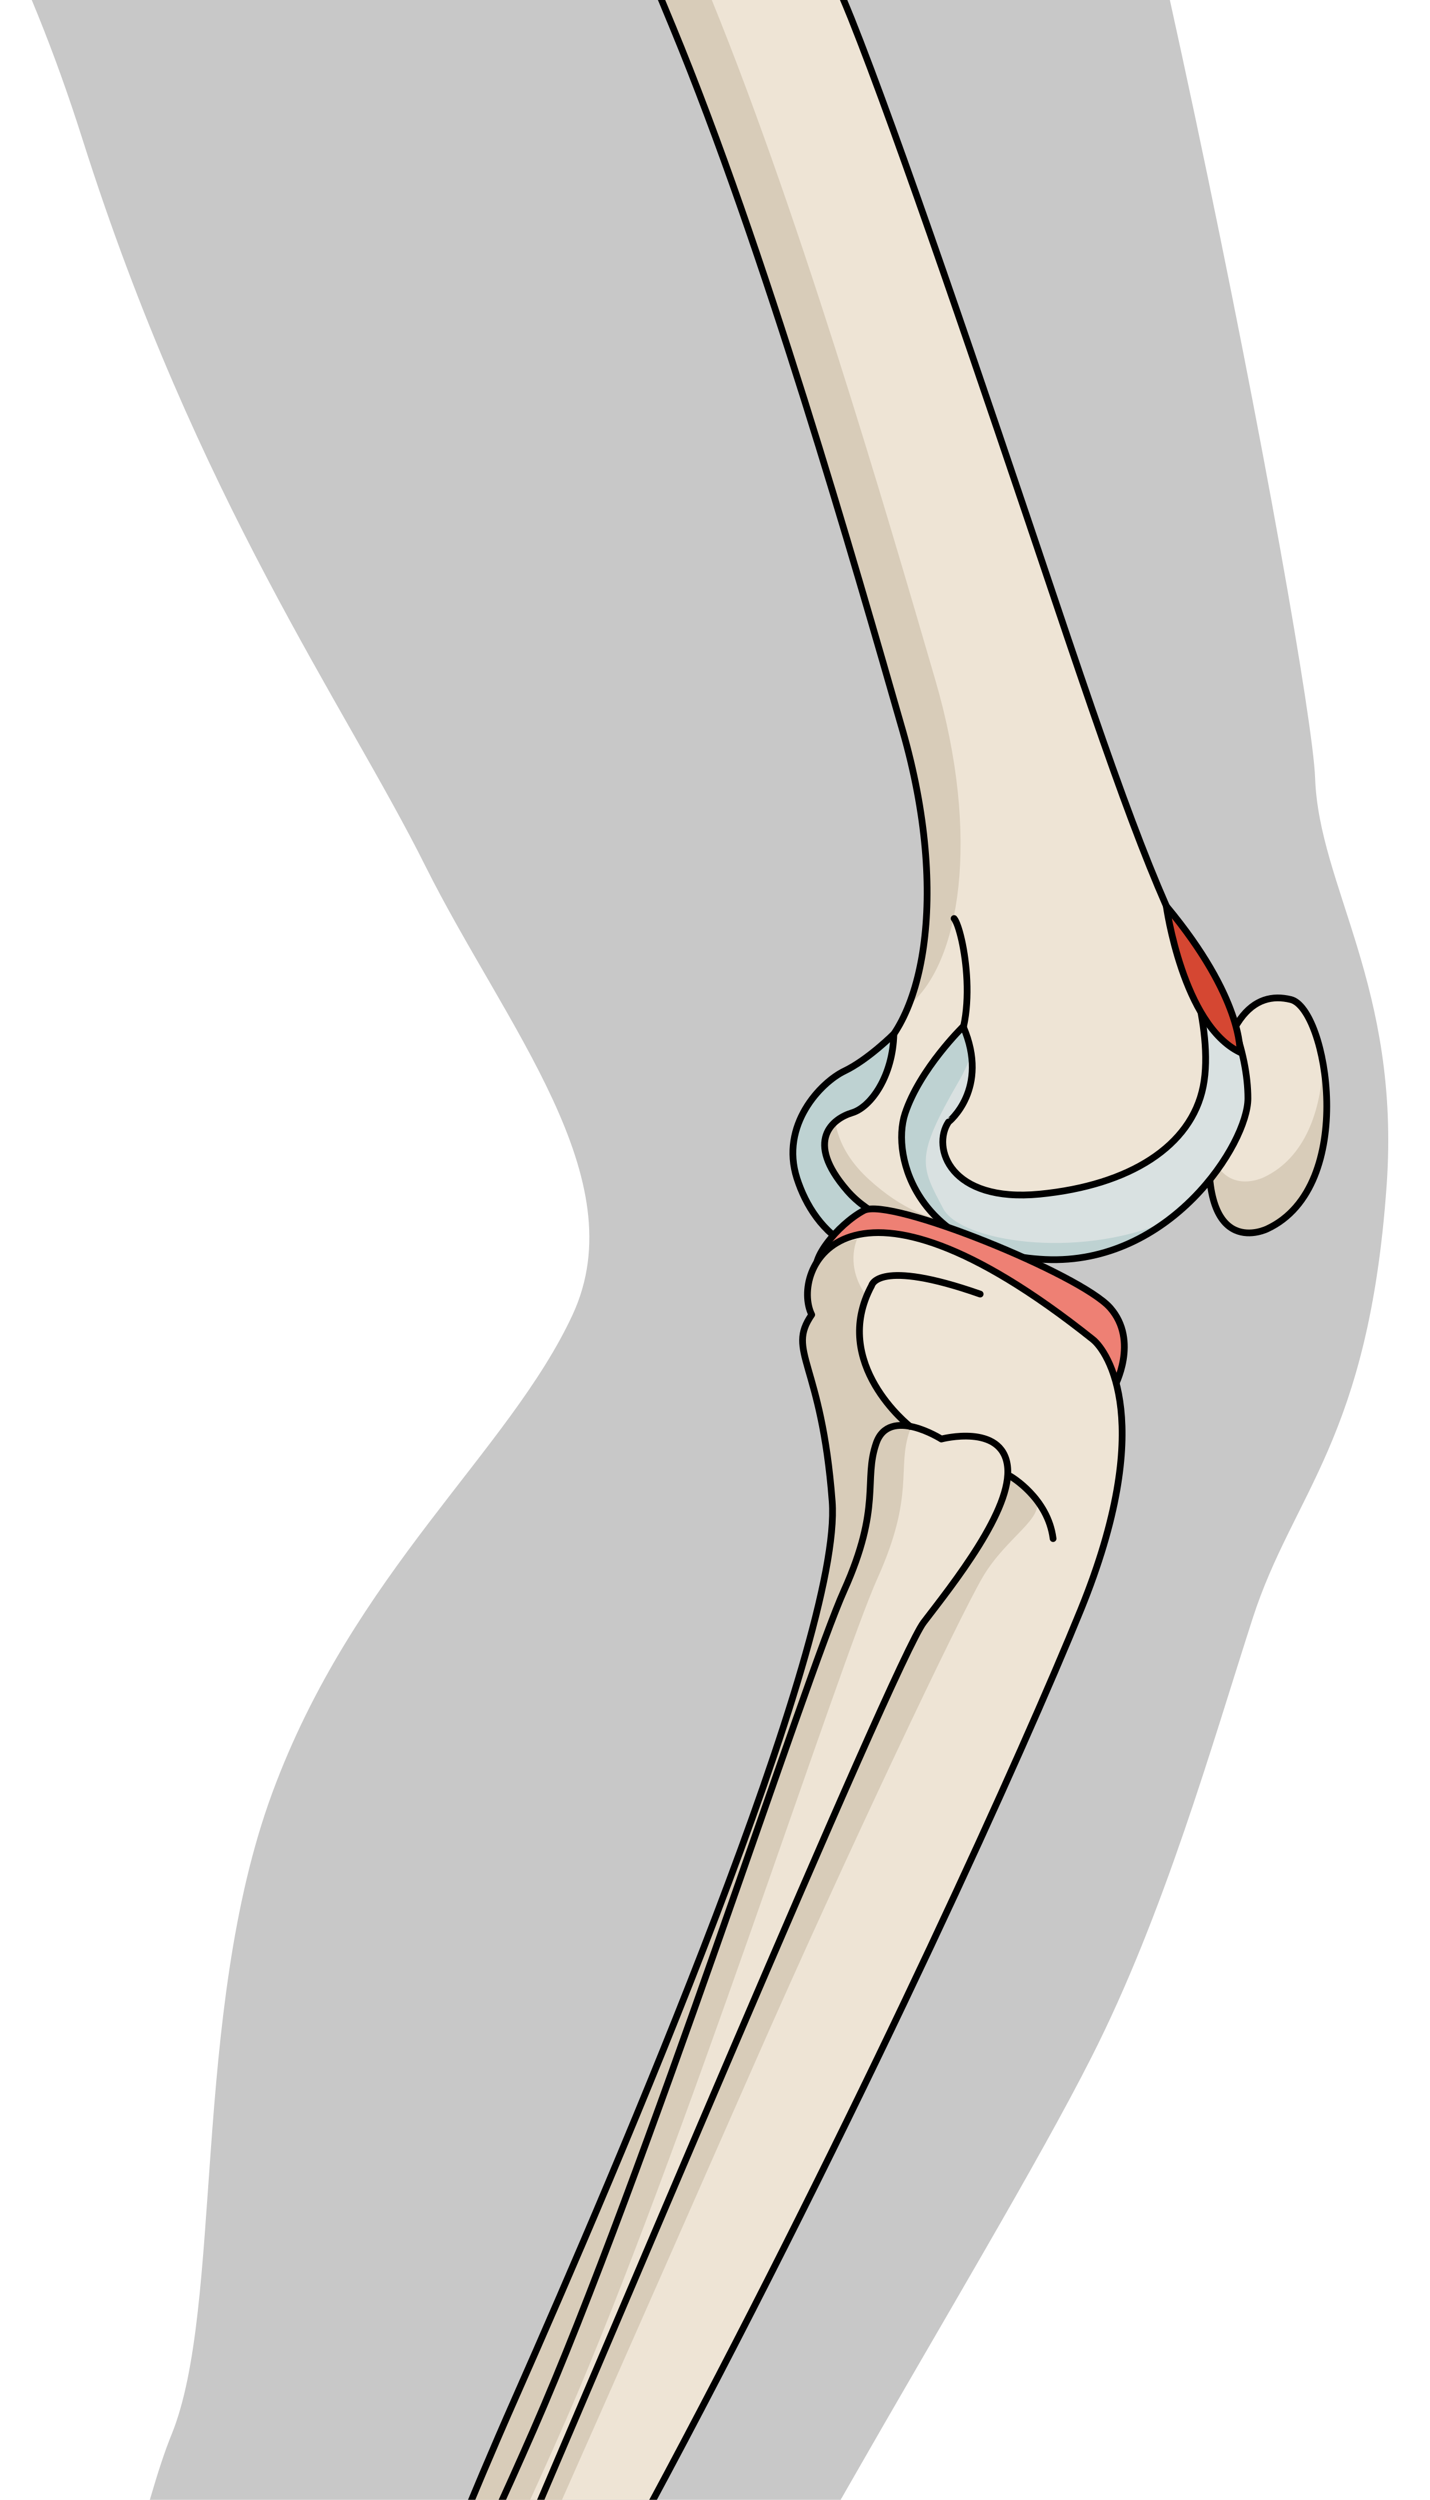 <?xml version="1.0" encoding="utf-8"?>
<!-- Generator: Adobe Illustrator 25.1.0, SVG Export Plug-In . SVG Version: 6.00 Build 0)  -->
<svg version="1.1" id="Camada_1" xmlns="http://www.w3.org/2000/svg" xmlns:xlink="http://www.w3.org/1999/xlink" x="0px" y="0px"
	 width="212.2px" height="370.81px" viewBox="0 0 212.2 370.81" enable-background="new 0 0 212.2 370.81" xml:space="preserve">
<g>
	<g>
		<defs>
			<rect id="SVGID_1_" y="0" width="212.2" height="370.81"/>
		</defs>
		<clipPath id="SVGID_2_">
			<use xlink:href="#SVGID_1_"  overflow="visible"/>
		</clipPath>
		<g clip-path="url(#SVGID_2_)">
			<path fill="#C8C8C8" d="M161.96,305.17c-15.93,31.42-56.03,93.08-74.25,138.37c-10.44,25.95-11.22,39.63-10.67,53.68
				c0.36,9.02,4.57,17.22,11.5,22.95c8.22,6.8,16.73,13.09,24.79,20.15c0.34,0.3,0.68,0.6,1.02,0.9c1.18,1.03,2.36,2.06,3.54,3.08
				c0.47,0.4,0.93,0.81,1.4,1.21c0.77,0.66,1.53,1.32,2.29,1.98c4.86,4.2,9.64,8.31,14.1,12.17c0.02,0.02,0.05,0.04,0.08,0.07
				c1.35,1.17,2.67,2.32,3.95,3.45c0.02,0.02,0.04,0.04,0.07,0.06c2.52,2.2,4.89,4.3,7.06,6.27c0.1,0.09,0.19,0.17,0.29,0.26
				c1.01,0.91,1.97,1.79,2.88,2.64c0.14,0.12,0.27,0.25,0.4,0.37c0.88,0.82,1.72,1.62,2.5,2.38c0.12,0.12,0.24,0.23,0.36,0.35
				c0.77,0.76,1.51,1.48,2.17,2.16c0.08,0.08,0.15,0.15,0.22,0.23c0.68,0.7,1.32,1.38,1.87,2c10.42,11.76,24.72,15,30.04,21.52
				c5.31,6.52,16.43,8.16,13.07,15.02c-3.36,6.86-5.86,10.95-15.9,7.82c0,0-1.94,4.26-9.97,0.55c0,0-2.75,0.97-11.51-2.37
				c0,0-5.07,4.5-13.91-2.51c0,0-9.89,4.23-23.4-5.46c0,0-48.3-12-71.48-24.09c-23.17-12.08-37.54-18.99-58.42-26.7
				c-20.86-7.72-37.78-12.37-29.37-33.48c8.41-21.1,25.64-27.29,31.74-52.77c6.1-25.47,19.31-97.4,27.03-116.28
				c7.71-18.89,2.89-62.36,14.92-95.11c12.04-32.75,35.24-50.81,44.6-71.02s-9.9-42.65-21.85-66.56
				C51.19,104.56,29.2,74.13,12.25,20.69c-16.95-53.45-40-70.83-46.89-76.39c-6.12-4.94-36.17-21.38-49.34-60.21h226.26
				c0.24,0.64,0.5,1.28,0.74,1.92c22.57,60.33,51.56,213.25,52.13,229.37c0.56,16.11,12.68,30.99,10.62,60.39
				c-2.65,37.82-13.89,45.65-19.91,64.37C179.83,258.85,172.76,283.88,161.96,305.17z"/>
			<g>
				<g>
					<path fill="#EEE4D5" d="M188.08,182.27c0,0-9.89,4.98-8.56-13.36s6.64-21.96,12.03-20.64S201.52,175.97,188.08,182.27z"/>
					<path fill="#D8CCB9" d="M187.53,174.64c6.17-2.89,8.54-10.01,8.78-16.99c1.56,8.63,0.28,20.64-8.23,24.63
						c0,0-9.44,4.74-8.63-12.17C181.41,177.71,187.53,174.64,187.53,174.64z"/>
					<path fill="none" stroke="#000000" stroke-linecap="round" stroke-linejoin="round" stroke-miterlimit="10" d="M188.08,182.27
						c0,0-9.89,4.98-8.56-13.36s6.64-21.96,12.03-20.64S201.52,175.97,188.08,182.27z"/>
					<path fill="#EEE4D5" d="M35.88-126.21c0,0-11.42-10.73-8.99-19.36c2.42-8.63,14.79-16.64,24.5-16.41
						c9.71,0.24,20.24,13.22,18.91,21.75c-1.34,8.53-1.9,16.46,1.51,21.55c3.41,5.09,3.49,8.58,3.49,8.58s44.06,95.44,51.01,112.82
						s19.38,53.98,30.2,86.17s15.79,45.53,22.54,57.55c6.76,12.02,6.44,18.21,0.05,26.54c-6.39,8.34-19.67,14.53-29.99,11.64
						c-6.79,5.14-15.6,6.68-25.36-2.29c-9.76-8.97-3.99-19.99,4.6-24.79c8.6-4.8,12.71-24.38,5.58-49.22
						C126.8,83.48,113.54,37.16,99.83,4c-13.7-33.17-25.84-60.67-36.88-78.34c-11.04-17.68-16.48-24.14-20.86-30.6
						C37.7-111.38,41.49-120.28,35.88-126.21z"/>
					<g>
						<path fill="#D8CCB9" d="M124.53,160.27c-1.61,4.66-0.76,9.96,4.4,14.67c9.79,8.93,18.6,7.36,25.37,2.18
							c9.52,2.63,21.51-2.48,28.31-9.84c-0.82,1.85-1.98,3.72-3.51,5.7c-6.39,8.34-19.67,14.53-29.99,11.64
							c-6.79,5.14-15.6,6.68-25.36-2.29C115.54,174.79,118.32,165.79,124.53,160.27z"/>
						<path fill="#D8CCB9" d="M39.79-133.24c5.63,5.9,1.88,14.82,6.29,21.25c4.42,6.44,9.88,12.88,20.99,30.51
							s23.36,45.08,37.2,78.19s27.3,79.37,34.53,104.18c6.83,23.43,3.61,42.21-3.99,48.29c3.59-9,4.05-23.66-0.89-40.85
							c-7.13-24.84-20.39-71.16-34.1-104.32c-13.7-33.17-25.84-60.67-36.88-78.34c-11.04-17.68-16.48-24.14-20.86-30.6
							c-4.39-6.45-0.6-15.35-6.21-21.28c0,0-11.42-10.73-8.99-19.36c0.63-2.25,1.95-4.46,3.71-6.49
							C28.78-143.51,39.79-133.24,39.79-133.24z"/>
					</g>
					<path fill="none" stroke="#000000" stroke-linecap="round" stroke-linejoin="round" stroke-miterlimit="10" d="M149.1,184.63
						c0,0-11.3-3.04-13.38-12.92c-0.71-3.34-0.79-8.2,4.61-13.91c5.39-5.71,2.6-19.95,1.25-21.55"/>
					<path fill="none" stroke="#000000" stroke-linecap="round" stroke-linejoin="round" stroke-miterlimit="10" d="M35.88-126.21
						c0,0-11.42-10.73-8.99-19.36c2.42-8.63,14.79-16.64,24.5-16.41c9.71,0.24,20.24,13.22,18.91,21.75
						c-1.34,8.53-1.9,16.46,1.51,21.55c3.41,5.09,3.49,8.58,3.49,8.58s44.06,95.44,51.01,112.82s19.38,53.98,30.2,86.17
						s15.79,45.53,22.54,57.55c6.76,12.02,6.44,18.21,0.05,26.54c-6.39,8.34-19.67,14.53-29.99,11.64
						c-6.79,5.14-15.6,6.68-25.36-2.29c-9.76-8.97-3.99-19.99,4.6-24.79c8.6-4.8,12.71-24.38,5.58-49.22
						C126.8,83.48,113.54,37.16,99.83,4c-13.7-33.17-25.84-60.67-36.88-78.34c-11.04-17.68-16.48-24.14-20.86-30.6
						C37.7-111.38,41.49-120.28,35.88-126.21z"/>
				</g>
				<path fill="#BED2D2" stroke="#000000" stroke-linecap="round" stroke-linejoin="round" stroke-miterlimit="10" d="
					M132.64,153.37c0,0-3.81,3.81-7.33,5.5c-3.52,1.69-9.59,8.03-7.05,15.93c2.54,7.89,10.15,16.63,28.19,9.3
					c0,0-14.24,0-20.72-7.47c-6.48-7.47-2.11-10.71,0.7-11.56C129.26,164.23,132.5,159.57,132.64,153.37z"/>
				<g>
					<g>
						<path fill="#D9E1E1" d="M142.93,152.27c0,0-6.41,6.24-8.62,12.88c-2.21,6.64,2.21,20.79,20.79,21.68
							c18.58,0.88,30.08-17.25,30.08-23.89s-3-16-10.08-23.96c0,0,5.21,13.35,3.44,22.19c-1.77,8.85-10.91,14.66-24.25,15.96
							c-13.35,1.3-16.07-6.9-13.54-10.7C140.76,166.43,146.93,161.53,142.93,152.27z"/>
						<path fill="#BED2D2" d="M139.99,179.32c-3.4-6.4-4.26-7.61,2.26-18.88c0.79-1.36,1.41-2.71,1.89-4.02
							c-0.18-1.27-0.56-2.65-1.21-4.14c0,0-6.41,6.24-8.62,12.88c-2.21,6.64,2.21,20.79,20.79,21.68c7.1,0.34,13.15-2.1,17.94-5.61
							C159.53,186.92,142.5,184.06,139.99,179.32z"/>
						<path fill="none" stroke="#000000" stroke-linecap="round" stroke-linejoin="round" stroke-miterlimit="10" d="M142.93,152.27
							c0,0-6.41,6.24-8.62,12.88c-2.21,6.64,2.21,20.79,20.79,21.68c18.58,0.88,30.08-17.25,30.08-23.89s-3-16-10.08-23.96
							c0,0,5.21,13.35,3.44,22.19c-1.77,8.85-10.91,14.66-24.25,15.96c-13.35,1.3-16.07-6.9-13.54-10.7
							C140.76,166.43,146.93,161.53,142.93,152.27z"/>
					</g>
					<path fill="#D54732" stroke="#000000" stroke-linecap="round" stroke-linejoin="round" stroke-miterlimit="10" d="
						M173.07,134.41c0,0,2.44,17.6,10.93,21.68C184,156.09,184.51,148.13,173.07,134.41z"/>
				</g>
			</g>
			<g>
				<path fill="#EE8074" d="M165.36,205.73c0,0,3.73-6.81-0.64-11.75c-4.37-4.95-32.69-16.47-36.54-14.42
					c-3.84,2.05-8.63,7.81-6.62,9.72C123.57,191.19,154.31,203.38,165.36,205.73z"/>
				<path fill="none" stroke="#000000" stroke-linecap="round" stroke-linejoin="round" stroke-miterlimit="10" d="M165.36,205.73
					c0,0,3.73-6.81-0.64-11.75c-4.37-4.95-32.69-16.47-36.54-14.42c-3.84,2.05-8.63,7.81-6.62,9.72
					C123.57,191.19,154.31,203.38,165.36,205.73z"/>
				<path fill="#EEE4D5" d="M162.16,198.68c2.2,1.75,9.51,12.39-1.8,40.15c-8.51,20.91-31.19,71-58.91,123.47
					s-53.43,92.37-57.57,110.88c-4.15,18.51-5.33,30.01-10.03,32.89s-5.55,2.92-5.55,2.92l-1.55,0.13c0,0-13.26,0.23-23.12-10.63
					c-3.39-4.21-5.37-5.74-1.51-12.44s15.77-9.87,37.3-49.43s22.14-47.19,37.17-81.18s48.48-111.91,46.9-132.72
					c-1.58-20.81-6.86-22.16-3.04-27.7C117.28,188.58,125.3,169.3,162.16,198.68z"/>
				<path fill="#D8CCB9" d="M7.01,488.68c4.21-5.96,24.32-33.83,34.11-52.91c0.86-1.68,2.04-4.71,3.48-8.83
					c16.55-31.4,18.27-40.49,31.98-71.5c15.03-33.99,48.48-111.91,46.9-132.72c-1.58-20.81-6.86-22.16-3.04-27.7
					c-1.65-3.36-0.34-9.82,6.74-11.18c-0.05,0.11-1.83,4,1.4,8.4c-0.92,3.45-2.87,11.03,8,22.06c10.88,11.04,10.9,3.82,10.9,3.82
					s4.34,1.28,6.1,4.1c1.77,2.82-4.16,5.66-7.71,11.65c-3.55,5.99-20.26,41.24-33.43,71.13c-13.18,29.88-53.8,122.66-67.75,150.62
					C30.75,483.58,28,505.38,30.52,508c-1.81,0.97-2.22,0.98-2.22,0.98l-1.55,0.13c0,0-13.26,0.23-23.12-10.63
					c-2.92-3.63-4.79-5.28-2.77-9.96C2.37,490.5,4.63,492.05,7.01,488.68z"/>
				<path fill="none" stroke="#000000" stroke-linecap="round" stroke-linejoin="round" stroke-miterlimit="10" d="M162.16,198.68
					c2.2,1.75,9.51,12.39-1.8,40.15c-8.51,20.91-31.19,71-58.91,123.47s-53.43,92.37-57.57,110.88
					c-4.15,18.51-5.33,30.01-10.03,32.89s-5.55,2.92-5.55,2.92l-1.55,0.13c0,0-13.26,0.23-23.12-10.63
					c-3.39-4.21-5.37-5.74-1.51-12.44s15.77-9.87,37.3-49.43s22.14-47.19,37.17-81.18s48.48-111.91,46.9-132.72
					c-1.58-20.81-6.86-22.16-3.04-27.7C117.28,188.58,125.3,169.3,162.16,198.68z"/>
				<path fill="#EEE4D5" d="M139.69,213.46c0,0,9.01-2.38,9.81,4c0.81,6.38-8.09,17.52-12.43,23.19
					c-4.35,5.67-49.61,113.84-63.24,145.01s-43.9,97.16-47.09,123.45c-3.19,26.28-31.49,17.26-23.12-10.63
					c0.53-3.78,10.01-6.66,20.62-26.28c10.61-19.63,38.22-73.58,54.92-111.73s40.47-112.04,46.09-124.53
					c5.62-12.49,2.85-16.36,4.78-21.88S139.69,213.46,139.69,213.46z"/>
				<path fill="#D8CCB9" d="M24.24,472.2c10.61-19.63,38.22-73.58,54.92-111.73s40.47-112.04,46.09-124.53
					c5.62-12.49,2.85-16.36,4.78-21.88c0.92-2.63,3.16-2.88,5.25-2.43c-0.1,0.2-0.21,0.39-0.29,0.63
					c-1.94,5.52,0.84,9.39-4.79,21.88c-5.62,12.49-29.39,86.38-46.09,124.53S39.8,450.77,29.19,470.4
					c-10.61,19.62-17.75,24.41-18.28,28.19C6.3,513.96,12.1,523,18.78,523.64c-8.89,4.65-21.04-5.6-15.17-25.16
					C4.15,494.7,13.63,491.83,24.24,472.2z"/>
				<path fill="none" stroke="#000000" stroke-linecap="round" stroke-linejoin="round" stroke-miterlimit="10" d="M139.69,213.46
					c0,0,9.01-2.38,9.81,4c0.81,6.38-8.09,17.52-12.43,23.19c-4.35,5.67-49.61,113.84-63.24,145.01s-43.9,97.16-47.09,123.45
					c-3.19,26.28-31.49,17.26-23.12-10.63c0.53-3.78,10.01-6.66,20.62-26.28c10.61-19.63,38.22-73.58,54.92-111.73
					s40.47-112.04,46.09-124.53c5.62-12.49,2.85-16.36,4.78-21.88S139.69,213.46,139.69,213.46z"/>
				<path fill="none" stroke="#000000" stroke-linecap="round" stroke-linejoin="round" stroke-miterlimit="10" d="M149.93,218.98
					c0,0,5.57,3.19,6.34,9.25"/>
				<path fill="none" stroke="#000000" stroke-linecap="round" stroke-linejoin="round" stroke-miterlimit="10" d="M135.03,211.58
					c0,0-11.93-9.35-5.68-20.9c0,0,0.85-4.07,16.1,1.28"/>
			</g>
		</g>
	</g>
</g>
</svg>

